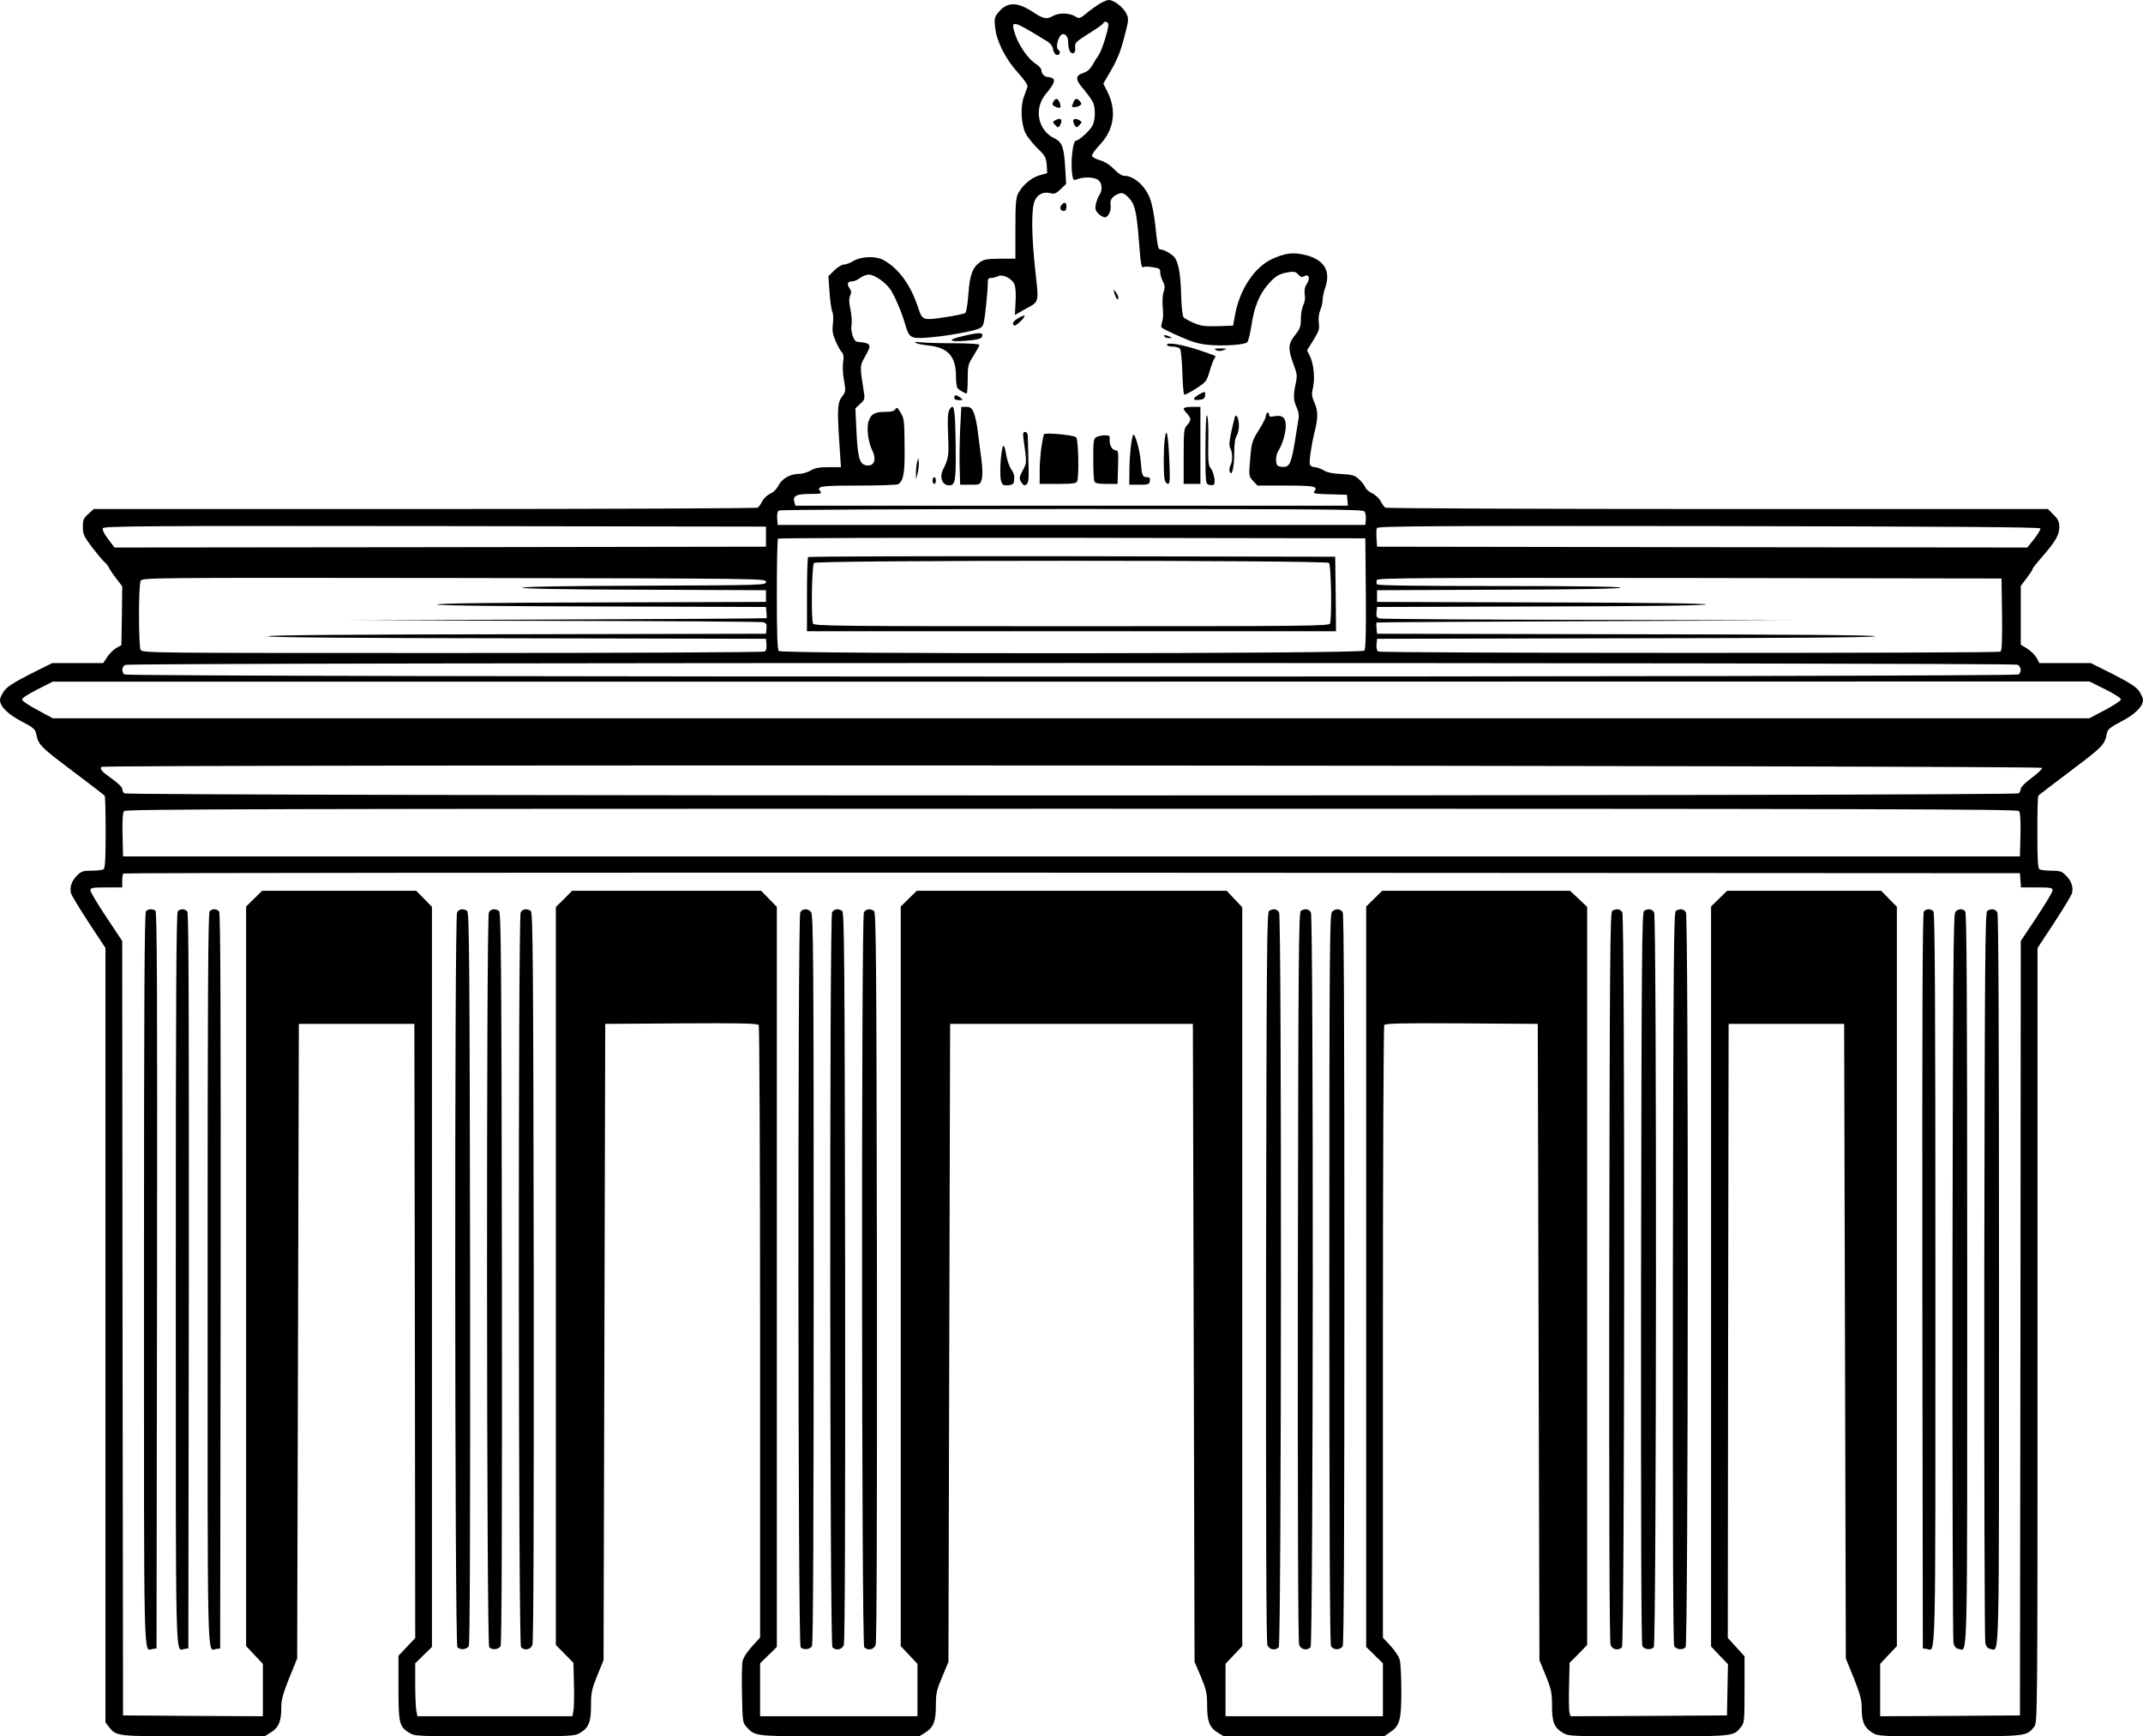 <?xml version="1.0" standalone="no"?>
<!DOCTYPE svg PUBLIC "-//W3C//DTD SVG 20010904//EN"
 "http://www.w3.org/TR/2001/REC-SVG-20010904/DTD/svg10.dtd">
<svg version="1.0" xmlns="http://www.w3.org/2000/svg"
 width="1280pt" height="1037pt" viewBox="0 0 1280 1037"
 preserveAspectRatio="xMidYMid meet">
<g transform="translate(0,1037) scale(0.1,-0.1)"
fill="#000000" stroke="none">
<path d="M6570 10349 c-19 -12 -55 -37 -79 -57 -42 -34 -44 -35 -71 -19 -34
21 -96 21 -130 2 -38 -22 -58 -18 -117 21 -97 64 -156 65 -209 1 -24 -29 -26
-36 -20 -91 8 -82 62 -189 137 -271 39 -43 59 -73 56 -84 -3 -9 -13 -36 -22
-61 -21 -57 -16 -160 10 -215 11 -22 43 -62 71 -90 47 -45 52 -55 56 -100 l3
-49 -46 -13 c-48 -14 -100 -57 -127 -107 -14 -26 -17 -61 -17 -211 l0 -180
-92 0 c-77 -1 -97 -4 -120 -21 -45 -32 -61 -79 -69 -191 -4 -57 -12 -107 -18
-112 -6 -5 -62 -17 -124 -26 -131 -19 -133 -19 -158 58 -45 137 -118 236 -209
285 -45 24 -132 21 -176 -6 -20 -12 -46 -22 -59 -22 -12 0 -38 -16 -57 -35
l-35 -35 7 -98 c4 -53 11 -105 17 -115 5 -10 6 -41 3 -70 -5 -41 -2 -62 15
-102 12 -27 28 -58 37 -67 12 -13 14 -28 9 -60 -4 -24 -2 -72 5 -109 11 -63
11 -68 -12 -98 -27 -36 -29 -76 -15 -288 l9 -133 -74 0 c-56 0 -82 -5 -107
-20 -18 -11 -49 -20 -68 -20 -53 0 -102 -27 -124 -69 -10 -21 -31 -42 -49 -49
-17 -8 -39 -28 -48 -45 -9 -18 -21 -35 -27 -39 -6 -4 -901 -8 -1988 -8 l-1978
0 -32 -29 c-29 -26 -33 -36 -33 -78 0 -45 6 -56 59 -127 33 -42 65 -80 71 -84
7 -4 18 -18 25 -31 6 -13 27 -44 46 -68 l34 -45 -2 -176 -3 -175 -30 -17 c-16
-9 -41 -33 -54 -53 l-24 -37 -153 0 -152 0 -134 -67 c-101 -52 -138 -76 -155
-102 -13 -19 -23 -42 -23 -51 0 -39 46 -85 128 -128 66 -34 83 -48 87 -70 15
-71 21 -78 212 -222 106 -80 195 -148 198 -152 4 -3 6 -102 6 -219 0 -162 -3
-214 -13 -221 -7 -4 -39 -8 -71 -8 -51 0 -62 -4 -87 -29 -32 -32 -45 -69 -36
-105 3 -13 51 -92 106 -176 l100 -152 0 -2313 0 -2312 21 -27 c44 -56 42 -56
504 -56 l425 0 39 24 c46 29 61 66 61 147 0 46 10 83 47 176 l48 118 5 1895 5
1895 345 0 345 0 3 -1834 2 -1834 -50 -53 -50 -53 0 -191 c0 -214 5 -233 65
-269 35 -21 45 -21 510 -21 465 0 475 0 510 21 52 31 65 64 65 163 0 76 4 96
37 178 l38 93 5 1900 5 1900 454 3 c357 2 456 0 463 -10 4 -7 8 -833 8 -1835
l0 -1823 -49 -54 c-31 -34 -52 -68 -56 -89 -4 -19 -5 -109 -3 -200 3 -160 4
-166 28 -192 52 -56 40 -55 555 -55 l475 0 39 24 c48 31 61 66 61 166 0 66 5
89 38 166 l37 89 5 1905 5 1905 725 0 725 0 5 -1905 5 -1905 38 -89 c32 -77
37 -100 37 -166 0 -100 13 -135 61 -166 l39 -24 478 0 479 0 34 23 c60 40 69
72 69 247 0 85 -4 170 -10 189 -5 18 -30 55 -55 82 l-45 48 0 1823 c0 1003 4
1829 8 1836 7 10 106 12 463 10 l454 -3 5 -1900 5 -1900 38 -93 c33 -82 37
-102 37 -178 0 -99 13 -132 65 -163 35 -21 45 -21 511 -21 516 0 508 -1 553
56 20 25 21 39 21 225 l0 197 -50 55 -50 55 2 1833 3 1834 345 0 345 0 5
-1895 5 -1895 48 -118 c39 -99 47 -129 47 -183 0 -78 16 -114 65 -143 35 -21
46 -21 459 -21 460 0 461 0 506 57 20 26 20 31 20 2338 l0 2313 100 152 c55
84 103 163 106 176 9 36 -4 73 -36 105 -25 25 -36 29 -87 29 -32 0 -64 4 -71
8 -10 7 -13 59 -13 221 0 117 2 216 6 219 3 4 92 72 198 152 191 144 197 151
212 222 4 22 21 36 87 70 82 43 128 89 128 128 0 9 -10 32 -22 51 -18 26 -55
50 -156 102 l-134 67 -154 0 -153 0 -16 30 c-9 17 -33 41 -55 55 l-40 25 0
176 0 175 35 46 c19 25 35 49 35 54 0 4 23 34 51 66 85 97 109 137 109 183 0
34 -6 48 -34 76 l-34 34 -1973 0 c-1086 0 -1979 4 -1985 8 -6 4 -18 21 -27 38
-9 17 -32 39 -51 48 -19 9 -37 24 -40 34 -4 10 -20 32 -37 48 -27 25 -38 29
-106 33 -52 2 -86 9 -107 22 -17 10 -41 19 -54 19 -12 0 -25 7 -28 15 -6 15 8
115 28 195 21 84 21 125 0 173 -17 38 -19 53 -10 89 13 56 5 143 -17 189 l-18
37 38 61 c33 53 37 66 32 103 -3 26 0 55 9 76 8 19 14 47 14 61 0 15 7 49 16
75 33 96 -5 162 -111 191 -79 21 -128 15 -211 -24 -103 -49 -190 -182 -217
-331 l-12 -65 -92 -3 c-77 -2 -101 1 -142 19 -28 12 -56 27 -62 35 -6 8 -12
61 -14 126 -3 124 -14 191 -36 226 -13 21 -65 52 -88 52 -14 0 -18 22 -31 149
-6 57 -20 127 -31 155 -28 75 -96 136 -153 136 -16 0 -38 14 -61 39 -24 25
-53 44 -82 53 -25 7 -48 19 -50 26 -3 7 17 37 45 66 87 91 103 206 46 319
l-24 48 25 42 c58 98 75 139 101 238 26 100 27 105 11 139 -18 37 -74 80 -104
80 -10 0 -34 -10 -53 -21z m-315 -226 c19 -12 32 -29 35 -48 3 -18 12 -31 23
-33 19 -4 24 22 6 33 -13 9 -2 65 17 84 18 20 44 -2 44 -38 0 -45 12 -72 29
-69 11 2 15 12 13 34 -3 28 3 34 82 84 47 29 86 57 86 61 0 5 7 9 15 9 8 0 15
-8 15 -18 0 -31 -39 -154 -57 -180 -10 -14 -27 -41 -38 -61 -14 -24 -32 -40
-55 -47 -50 -16 -48 -40 5 -100 24 -29 49 -64 55 -79 14 -38 12 -101 -4 -134
-18 -33 -81 -91 -100 -91 -19 0 -33 -139 -21 -207 5 -30 8 -31 31 -23 40 16
105 12 126 -7 22 -19 23 -61 4 -89 -8 -11 -17 -36 -21 -55 -5 -28 -2 -38 19
-58 15 -14 31 -21 41 -18 20 8 34 47 28 78 -5 27 16 52 55 64 17 5 29 -1 51
-23 38 -38 49 -79 62 -242 12 -158 16 -183 29 -175 6 4 30 3 55 -1 39 -5 45
-9 45 -31 0 -13 7 -38 16 -54 12 -24 13 -37 4 -64 -7 -20 -8 -58 -5 -92 4 -32
2 -70 -3 -84 -6 -14 -7 -30 -4 -35 4 -5 52 -29 107 -53 77 -34 118 -46 178
-51 89 -8 212 1 227 16 6 6 17 51 25 101 16 109 46 183 98 243 45 52 66 65
122 74 34 6 44 3 59 -13 14 -16 23 -18 37 -10 28 14 36 -14 14 -47 -12 -18
-15 -38 -12 -62 4 -21 1 -45 -8 -63 -8 -15 -15 -52 -15 -82 0 -45 -5 -61 -30
-92 -49 -62 -50 -84 -6 -203 13 -34 14 -52 6 -89 -16 -70 -15 -105 5 -146 11
-24 15 -49 11 -69 -3 -18 -10 -60 -15 -93 -28 -178 -37 -198 -85 -193 -27 3
-31 7 -34 36 -2 19 4 44 12 57 25 38 46 107 46 152 0 49 -21 66 -69 57 -25 -5
-31 -3 -31 10 0 10 -4 14 -10 11 -5 -3 -10 -14 -10 -23 0 -9 -19 -46 -42 -82
-37 -58 -42 -74 -49 -150 -11 -124 -11 -123 16 -153 l26 -27 169 0 c170 0 195
-5 170 -35 -10 -12 4 -15 92 -17 l103 -3 3 -32 3 -33 -1650 0 -1650 0 -6 20
c-12 38 11 50 92 50 65 0 74 2 63 15 -26 31 0 35 228 35 125 0 232 4 237 8 33
24 40 66 38 229 -1 150 -3 166 -24 199 -18 30 -23 34 -31 20 -6 -11 -23 -16
-59 -16 -62 0 -83 -10 -99 -50 -16 -39 -6 -128 20 -180 25 -49 14 -90 -24 -90
-50 0 -62 35 -70 195 l-7 146 29 27 c28 26 29 30 20 82 -23 146 -23 145 12
206 38 68 34 75 -52 83 -18 2 -39 63 -32 97 3 19 1 62 -6 95 -9 43 -10 66 -2
83 8 18 7 29 -4 45 -18 25 -11 41 18 41 11 0 31 9 45 20 14 11 38 20 53 20 32
0 99 -46 127 -87 26 -38 68 -135 88 -205 25 -87 32 -92 138 -84 92 7 224 29
289 48 30 9 38 17 44 42 9 39 24 191 24 234 -1 26 3 32 20 32 12 0 30 5 41 10
27 15 84 -13 98 -48 7 -16 10 -60 7 -105 l-4 -78 56 32 c92 50 87 34 66 231
-24 223 -25 381 -1 425 19 36 52 49 93 39 22 -6 33 -1 59 24 l33 32 -5 86 c-7
131 -18 163 -65 186 -101 48 -125 181 -48 269 42 50 55 78 39 88 -8 5 -21 9
-29 9 -21 0 -40 20 -40 41 0 10 -16 27 -35 39 -43 27 -99 107 -121 173 -30 92
-21 90 191 -40z m1894 -2807 c7 -8 11 -30 9 -48 l-3 -33 -1755 0 -1755 0 -3
39 c-2 24 2 42 10 47 7 5 794 9 1749 9 1496 0 1738 -2 1748 -14z m-3574 -151
l0 -60 -1945 -3 -1946 -2 -38 50 c-22 29 -36 56 -32 65 5 13 231 15 1983 13
l1978 -3 0 -60z m7612 49 c2 -6 -15 -34 -37 -63 l-41 -51 -1942 2 -1942 3 -3
49 c-2 27 -1 55 2 62 5 12 309 14 1982 12 1441 -2 1978 -6 1981 -14z m-4029
-388 c2 -234 -1 -333 -9 -342 -16 -19 -3478 -21 -3497 -2 -9 9 -12 98 -12 338
0 180 3 330 7 333 3 4 794 6 1757 5 l1751 -3 3 -329z m-3583 69 c0 -20 -8 -20
-727 -23 -471 -1 -728 -6 -728 -12 0 -6 257 -11 728 -12 l727 -3 0 -35 0 -35
-982 -3 c-641 -1 -983 -6 -983 -12 0 -6 342 -11 983 -12 l982 -3 3 -32 c2 -18
2 -34 0 -35 -2 -2 -561 -5 -1243 -8 l-1240 -5 1220 -3 c671 -1 1230 -5 1243
-8 19 -5 23 -12 20 -38 l-3 -31 -1487 -3 c-977 -1 -1488 -5 -1488 -12 0 -7
511 -11 1488 -12 l1487 -3 3 -34 c2 -20 -2 -37 -10 -42 -7 -5 -846 -9 -1865
-9 -1821 0 -1852 0 -1863 19 -13 26 -13 386 0 412 11 19 40 19 1873 17 1854
-3 1862 -3 1862 -23z m7383 -194 c2 -165 -1 -216 -10 -223 -17 -10 -3699 -10
-3716 1 -8 5 -12 22 -10 42 l3 34 1488 3 c976 1 1487 5 1487 12 0 7 -511 11
-1487 12 l-1488 3 -3 33 c-2 17 -2 33 0 34 2 2 561 5 1243 8 l1240 5 -1220 3
c-671 1 -1230 5 -1243 8 -19 5 -23 12 -20 38 l3 31 983 3 c640 1 982 6 982 12
0 6 -342 11 -982 12 l-983 3 0 35 0 35 728 3 c473 1 727 6 727 12 0 7 -251 10
-724 10 -495 0 -727 3 -731 10 -4 6 -4 18 -1 26 5 12 246 14 1868 12 l1863 -3
3 -214z m93 -301 c21 -12 25 -40 7 -58 -17 -17 -11299 -17 -11316 0 -17 17
-15 45 6 57 24 15 11276 15 11303 1z m524 -147 c59 -30 94 -53 93 -61 -2 -8
-45 -36 -96 -63 l-93 -49 -6082 0 -6082 0 -90 49 c-50 26 -91 54 -93 62 -2 9
32 31 90 61 l93 47 6082 0 6083 1 95 -47z m-378 -469 c2 -7 -26 -33 -62 -60
-36 -26 -65 -55 -65 -64 0 -9 -5 -21 -12 -28 -17 -17 -11299 -17 -11316 0 -7
7 -12 19 -12 28 0 8 -25 33 -56 55 -65 46 -78 60 -69 75 9 15 11587 9 11592
-6z m-138 -258 c8 -9 11 -56 9 -142 l-3 -129 -5665 0 -5665 0 -3 129 c-2 86 1
133 9 142 10 12 851 14 5659 14 4808 0 5649 -2 5659 -14z m9 -413 l3 -43 95 0
c83 0 94 -2 94 -18 0 -9 -43 -81 -95 -159 l-95 -143 -2 -2312 -3 -2313 -417
-3 -418 -2 0 156 0 157 50 53 50 53 0 2208 0 2207 -47 48 -47 48 -460 0 -460
0 -48 -47 -48 -47 0 -2210 0 -2209 50 -53 51 -53 -3 -153 -3 -153 -467 -3
-468 -2 -6 24 c-3 13 -4 85 -2 160 l3 135 53 53 52 54 0 2204 0 2204 -51 48
-51 48 -561 0 -561 0 -48 -47 -48 -47 0 -2211 0 -2211 50 -49 50 -49 0 -158 0
-158 -470 0 -470 0 0 157 0 156 50 53 50 53 0 2206 0 2206 -46 49 -47 50 -926
0 -925 0 -48 -47 -48 -47 0 -2209 0 -2208 50 -53 50 -53 0 -156 0 -157 -470 0
-470 0 0 158 0 158 50 49 50 49 0 2210 0 2210 -47 48 -47 48 -565 0 -564 0
-48 -49 -49 -48 0 -2204 0 -2203 53 -54 52 -53 3 -126 c2 -69 1 -141 -3 -159
l-6 -34 -463 0 -463 0 -7 37 c-3 21 -6 92 -6 158 l0 121 50 49 50 49 0 2210 0
2210 -47 48 -47 48 -460 0 -460 0 -48 -47 -48 -47 0 -2209 0 -2208 50 -53 50
-53 0 -157 0 -156 -417 2 -418 3 -3 2313 -2 2312 -95 143 c-52 78 -95 150 -95
159 0 16 11 18 95 18 l95 0 0 38 c0 21 3 42 7 45 3 4 2554 6 5667 5 l5661 -3
3 -42z"/>
<path d="M6291 9761 c-8 -15 -6 -20 14 -29 29 -13 36 -5 24 26 -10 27 -25 28
-38 3z"/>
<path d="M6413 9763 c-3 -10 -8 -21 -10 -25 -6 -11 29 -10 46 1 12 8 12 12 2
25 -17 21 -30 20 -38 -1z"/>
<path d="M6300 9650 c-13 -8 -13 -12 3 -27 15 -16 19 -16 27 -3 14 21 12 40
-2 40 -7 0 -20 -5 -28 -10z"/>
<path d="M6410 9648 c0 -7 5 -20 10 -28 8 -13 12 -13 27 3 16 15 16 19 3 27
-21 14 -40 12 -40 -2z"/>
<path d="M6340 9145 c-14 -16 -6 -35 16 -35 8 0 14 10 14 25 0 28 -12 32 -30
10z"/>
<path d="M6656 8620 c8 -31 24 -50 24 -29 0 8 -7 24 -16 35 -14 18 -15 18 -8
-6z"/>
<path d="M6082 8470 c-32 -20 -40 -34 -24 -44 10 -6 68 51 61 59 -3 2 -19 -5
-37 -15z"/>
<path d="M5761 8365 c-111 -25 -101 -40 21 -29 55 5 78 11 83 22 10 27 -8 29
-104 7z"/>
<path d="M6955 8360 c3 -5 16 -10 28 -9 21 0 21 1 2 9 -28 12 -37 12 -30 0z"/>
<path d="M5470 8322 c8 -5 41 -12 72 -15 119 -11 168 -65 168 -183 0 -32 4
-64 8 -70 7 -11 45 -34 56 -34 3 0 6 38 6 85 0 81 2 89 35 141 19 30 35 59 35
64 0 6 -61 10 -157 10 -87 0 -176 3 -198 6 -27 3 -35 2 -25 -4z"/>
<path d="M6970 8311 c0 -6 15 -11 34 -11 18 0 38 -6 44 -12 5 -7 12 -70 14
-140 2 -70 7 -130 11 -134 3 -4 35 12 70 35 61 39 65 45 82 104 10 34 23 68
28 75 5 7 8 14 6 16 -2 2 -44 17 -94 34 -102 34 -195 50 -195 33z"/>
<path d="M7263 8279 c12 -7 27 -7 45 0 25 9 24 9 -18 10 -36 0 -41 -2 -27 -10z"/>
<path d="M7158 8012 c-37 -23 -35 -34 5 -30 24 2 33 8 35 26 4 26 -3 26 -40 4z"/>
<path d="M5700 7995 c0 -10 10 -15 28 -15 26 1 26 1 8 15 -25 19 -36 19 -36 0z"/>
<path d="M5669 7919 c-8 -16 -10 -60 -6 -148 5 -123 3 -139 -31 -207 -21 -42
-6 -88 31 -92 43 -5 48 18 45 249 -3 215 -10 251 -39 198z"/>
<path d="M5735 7808 c-3 -73 -5 -178 -3 -233 l3 -100 60 0 c59 0 59 0 69 33 6
23 5 64 -3 125 -7 51 -16 124 -21 162 -4 39 -15 88 -23 108 -13 31 -21 37 -45
37 l-30 0 -7 -132z"/>
<path d="M7070 7930 c0 -5 9 -19 20 -30 11 -11 20 -27 20 -35 0 -8 -9 -24 -20
-35 -18 -18 -20 -33 -20 -185 l0 -165 50 0 50 0 0 230 0 230 -50 0 c-27 0 -50
-4 -50 -10z"/>
<path d="M7200 7693 c0 -203 1 -212 20 -218 11 -3 24 -4 29 0 14 8 1 77 -18
99 -13 15 -16 41 -14 158 2 77 -1 147 -7 156 -6 11 -9 -54 -10 -195z"/>
<path d="M7377 7884 c-2 -5 -12 -45 -22 -90 -13 -62 -15 -86 -6 -102 14 -26
14 -77 0 -103 -6 -12 -7 -28 -4 -37 13 -31 27 28 27 113 0 51 5 88 14 102 8
12 14 39 14 60 0 39 -13 72 -23 57z"/>
<path d="M6114 7743 c19 -133 19 -138 -3 -178 -25 -47 -26 -55 -7 -80 11 -16
17 -17 28 -7 12 10 14 35 11 129 -2 65 -3 133 -4 151 0 22 -5 32 -16 32 -13 0
-14 -8 -9 -47z"/>
<path d="M6235 7776 c-15 -59 -25 -147 -25 -214 l0 -82 109 0 c90 0 110 3 115
16 12 31 7 251 -6 262 -19 15 -190 30 -193 18z"/>
<path d="M6957 7748 c-8 -58 -8 -206 -1 -240 3 -16 12 -28 20 -28 12 0 13 24
8 148 -7 151 -17 197 -27 120z"/>
<path d="M6767 7770 c-11 -31 -21 -128 -21 -210 l-1 -85 60 0 c55 0 60 2 63
23 3 16 -2 22 -17 22 -27 0 -31 10 -37 89 -5 74 -38 187 -47 161z"/>
<path d="M6548 7759 c-16 -9 -18 -26 -18 -129 0 -65 3 -125 6 -134 5 -12 21
-16 73 -16 l66 0 3 100 c3 82 1 100 -11 100 -23 0 -41 29 -39 61 2 27 0 29
-30 29 -18 0 -41 -5 -50 -11z"/>
<path d="M5986 7689 c-12 -58 -15 -170 -6 -194 8 -22 15 -26 42 -23 29 3 33 7
36 35 2 21 -4 42 -18 60 -11 16 -24 52 -29 81 -9 60 -18 74 -25 41z"/>
<path d="M5478 7610 c-4 -14 -7 -43 -7 -65 l1 -40 9 40 c6 22 8 51 7 65 l-3
25 -7 -25z"/>
<path d="M5570 7500 c0 -11 5 -20 10 -20 6 0 10 9 10 20 0 11 -4 20 -10 20 -5
0 -10 -9 -10 -20z"/>
<path d="M4827 7043 c-4 -3 -7 -105 -7 -225 l0 -218 1580 0 1580 0 -2 223 -3
222 -1571 3 c-864 1 -1574 -1 -1577 -5z m3111 -35 c13 -13 18 -331 6 -362 -6
-15 -151 -16 -1544 -16 -1393 0 -1538 1 -1544 16 -12 31 -7 349 6 362 17 17
3059 17 3076 0z"/>
<path d="M872 4928 c-9 -9 -12 -511 -12 -2199 0 -2371 -4 -2215 52 -2207 l23
3 3 2199 c2 1753 0 2201 -10 2208 -19 11 -42 10 -56 -4z"/>
<path d="M1062 4928 c-9 -9 -12 -511 -12 -2199 0 -2371 -4 -2215 52 -2207 l23
3 3 2194 c1 1613 -1 2197 -9 2207 -14 17 -41 18 -57 2z"/>
<path d="M1252 4928 c-9 -9 -12 -511 -12 -2199 0 -2371 -4 -2215 52 -2207 l23
3 3 2194 c1 1613 -1 2197 -9 2207 -14 17 -41 18 -57 2z"/>
<path d="M2730 4921 c-16 -30 -14 -4373 2 -4389 18 -18 56 -14 68 7 7 14 9
703 8 2201 -3 1926 -5 2182 -18 2190 -24 15 -48 12 -60 -9z"/>
<path d="M2920 4921 c-16 -30 -14 -4373 2 -4389 18 -18 56 -14 68 7 7 14 9
703 8 2201 -3 1926 -5 2182 -18 2190 -24 15 -48 12 -60 -9z"/>
<path d="M3110 4921 c-16 -30 -14 -4373 2 -4389 22 -22 58 -14 68 14 7 17 9
792 8 2200 -3 1920 -5 2176 -18 2184 -24 15 -48 12 -60 -9z"/>
<path d="M4780 4921 c-16 -30 -14 -4373 2 -4389 18 -18 56 -14 68 7 7 14 10
715 10 2195 0 1964 -2 2176 -16 2190 -21 22 -51 20 -64 -3z"/>
<path d="M4970 4921 c-16 -30 -14 -4373 2 -4389 22 -22 58 -14 68 14 7 17 9
795 8 2200 -3 1920 -5 2176 -18 2184 -24 15 -48 12 -60 -9z"/>
<path d="M5160 4921 c-16 -30 -14 -4373 2 -4389 22 -22 58 -14 68 14 7 17 9
795 8 2200 -3 1920 -5 2176 -18 2184 -24 15 -48 12 -60 -9z"/>
<path d="M7580 4930 c-13 -8 -15 -264 -18 -2184 -1 -1405 1 -2183 8 -2200 10
-28 46 -36 68 -14 16 16 18 4359 2 4389 -12 21 -36 24 -60 9z"/>
<path d="M7770 4930 c-13 -8 -15 -264 -18 -2184 -1 -1405 1 -2183 8 -2200 10
-28 46 -36 68 -14 16 16 18 4359 2 4389 -12 21 -36 24 -60 9z"/>
<path d="M7956 4924 c-14 -14 -16 -226 -16 -2190 0 -1480 3 -2181 10 -2195 14
-25 56 -25 70 0 7 14 10 713 10 2191 0 1478 -3 2177 -10 2191 -13 23 -43 25
-64 3z"/>
<path d="M9630 4930 c-13 -8 -15 -264 -18 -2184 -1 -1408 1 -2183 8 -2200 10
-28 46 -36 68 -14 16 16 18 4359 2 4389 -12 21 -36 24 -60 9z"/>
<path d="M9820 4930 c-13 -8 -15 -264 -18 -2190 -1 -1498 1 -2187 8 -2201 12
-21 50 -25 68 -7 16 16 18 4359 2 4389 -12 21 -36 24 -60 9z"/>
<path d="M10010 4930 c-13 -8 -15 -264 -18 -2190 -1 -1498 1 -2187 8 -2201 12
-21 50 -25 68 -7 16 16 18 4359 2 4389 -12 21 -36 24 -60 9z"/>
<path d="M11491 4926 c-8 -10 -10 -594 -9 -2207 l3 -2194 23 -3 c56 -8 52
-164 52 2207 0 1688 -3 2190 -12 2199 -16 16 -43 15 -57 -2z"/>
<path d="M11679 4923 c-12 -13 -14 -363 -17 -2175 -1 -1188 2 -2174 6 -2191 6
-22 15 -33 31 -35 55 -8 51 -161 51 2207 0 1688 -3 2190 -12 2199 -17 17 -43
15 -59 -5z"/>
<path d="M11870 4930 c-13 -8 -15 -263 -18 -2175 -1 -1192 2 -2181 6 -2198 6
-22 15 -33 31 -35 55 -8 51 -160 51 2200 0 1483 -3 2185 -10 2199 -12 21 -36
24 -60 9z"/>
</g>
</svg>
